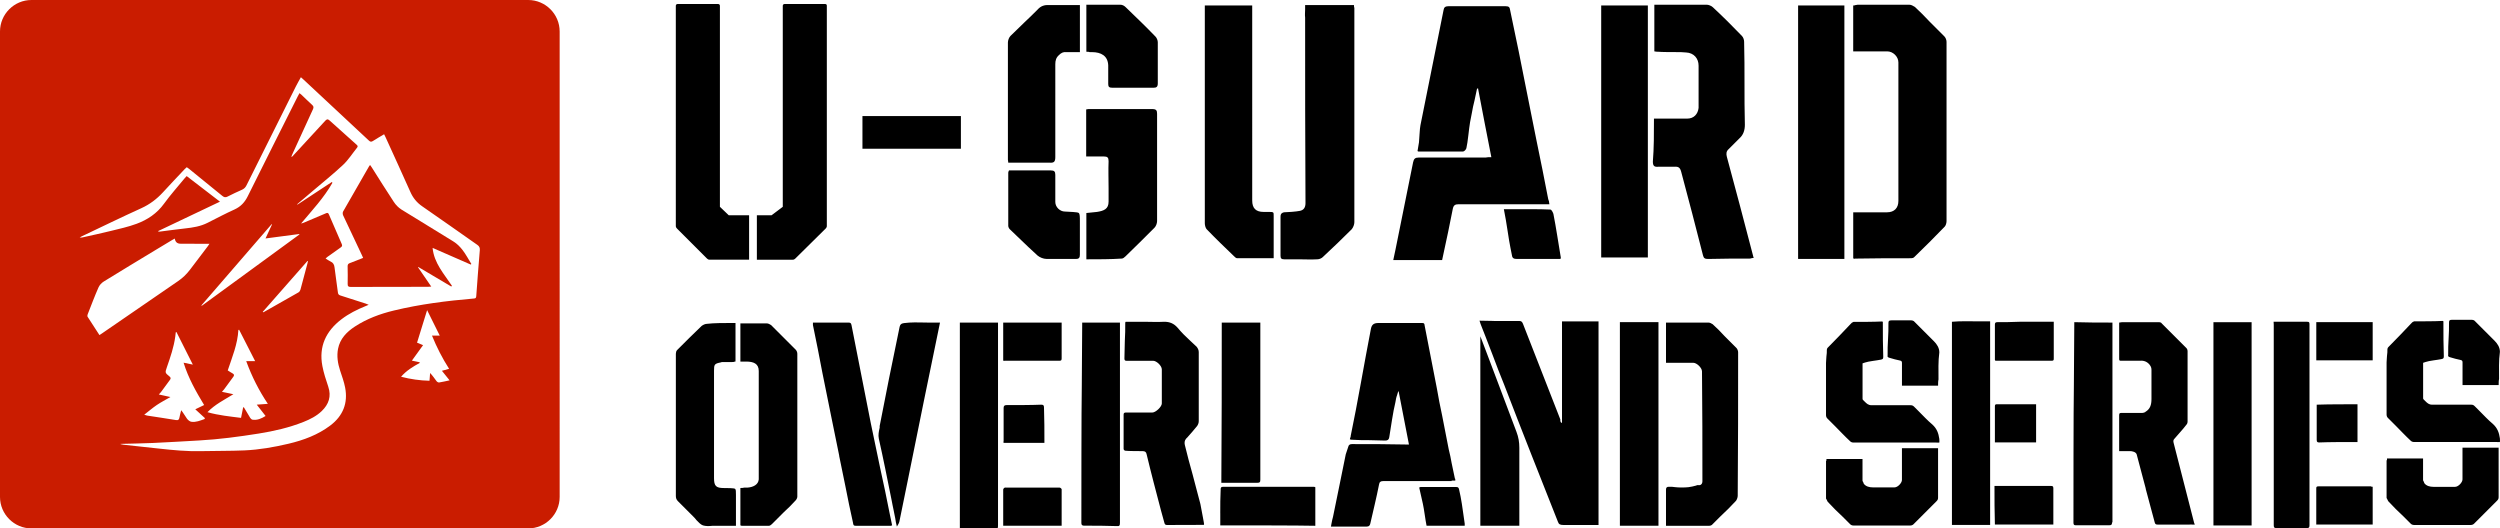 <svg viewBox="0 0 1142.44 241.5" xmlns="http://www.w3.org/2000/svg" id="Layer_1">
  <defs>
    <style>
      .cls-1 {
        fill: #ca1c00;
      }

      .cls-2 {
        fill-rule: evenodd;
      }
    </style>
  </defs>
  <path d="M1000.6,239.7l2.38.03-.31-.78-9.38-36.58c-.19-.75-.19-1.31.38-1.88,1.88-2.25,3.75-4.13,5.44-6.38.38-.38.56-.94.56-1.5v-32.26c0-.38-.19-.94-.56-1.31l-11.25-11.25c-.19-.38-.75-.56-1.13-.56h-17.01c-.38,0-.94.19-1.31.19v16.69c0,.75.38.75.94.75h8.57c1.69-.19,3.19.38,4.31,1.69.56.75.94,1.31.94,2.44v13.32c0,2.63-.56,4.5-2.63,5.81,0,0-.19,0-.19.19h0c-.38.19-.94.38-1.31.38h-9.51c-.94,0-1.13.19-1.13,1.13v16.32h4.88c1.13,0,2.76.38,3.13,1.5,1.31,5.25,2.81,10.32,4.13,15.57v.19c1.31,5.06,2.81,10.32,4.13,15.38.19.75.56.94,1.31.94h14.63ZM537.11,239.89l12.65-.03c0-.21.25.19.45-.08s-1.18-6.48-1.66-9.46c-1.13-4.5-2.44-9-3.56-13.51-1.31-4.5-2.44-9-3.56-13.51-.19-.94-.19-1.88.56-2.81l.56-.56c1.5-1.69,3-3.38,4.5-5.25.38-.56.75-1.31.75-2.25v-31.51c0-.94-.38-1.69-.94-2.44-.94-.94-2.06-1.88-3-2.81-2.06-1.88-3.94-3.75-5.81-6-1.69-1.88-3.56-2.63-6-2.63-3.19.19-6.38,0-9.38,0h-8.27c0,.19-.19.19-.19.38v.19h0c0,2.81,0,5.44-.19,8.07,0,2.63-.19,5.44-.19,8.25,0,.94.56.94,1.13.94h12.02c1.5,0,3.94,2.25,3.94,3.94v15.57c0,1.5-2.81,4.13-4.31,4.13h-12.02c-.75,0-1.13.19-1.13.94v15.76c0,.19.38.75.75.75,1.31.19,6.58.19,7.9.19,1.13,0,1.69.38,1.88,1.5,2.06,8.63,4.31,17.07,6.57,25.7h0c.56,1.88.94,3.56,1.5,5.44.19.75.38,1.13,1.31,1.13h3.75ZM682.67,146.66l-6.57-.12c.19.75.75,2.19.75,2.19,0,0,3.56,9,5.25,13.51,1.69,4.5,3.38,9,5.25,13.51,8.07,21.01,16.32,41.83,24.57,62.65.38,1.13.94,1.5,2.44,1.5h16.13v-93.04h-16.69v46.33h-.38c-.19-.19-.19-.38-.38-.75h0v-.75l-17.07-43.7c-.38-.94-.75-1.31-1.69-1.31h-11.63ZM663.35,219.63h1.69c0-.56,0-.94-.19-.94-.56-2.44-.94-4.69-1.5-7.13h0c-.38-2.06-.75-4.13-1.31-6.19-.94-5.06-2.06-10.32-3-15.38-.94-4.13-1.69-8.44-2.44-12.57-.94-4.88-1.88-9.57-2.81-14.44h0c-.94-4.88-1.88-9.57-2.81-14.44,0-.75-.38-.94-1.13-.94h-19.88c-2.25,0-3.19.75-3.56,3-3,15.38-6,33.46-9.19,48.66,0,.38,0,.56-.19.75,0,.19-.19.56-.19.75.56.19.75.19,1.13.19,2.44.19,4.88.19,7.5.19h0c2.44,0,5.06.19,7.5.19,1.13,0,1.69-.38,1.88-1.5.75-4.5,1.69-11.52,2.81-16.02.19-1.13.38-2.25.75-3.19h0c.19-.56.38-1.13.56-1.88,0,.19.19.19.19.19h0c1.5,8.07,3.19,16.13,4.69,24.2h-1.5c-8.25-.19-16.32-.19-24.57-.19-.94,0-1.5.38-1.69,1.31-.19.56-.38,1.13-.56,1.69s-.38,1.13-.56,1.69c-1.88,9.57-3.94,19.13-5.81,28.51-.19.56-.19.94-.38,1.5,0,.38-.19.56-.19.94-.19.56-.19,1.31-.38,2.06h16.32c1.13,0,1.5-.56,1.69-1.5,1.31-5.81,2.81-11.82,3.94-17.63.19-1.31.75-1.69,2.25-1.69h30.95v-.19ZM761.32,240.26v-16.51c0-.94.38-1.31,1.31-1.31s2.06,0,3,.19c1.5.19,4.26.19,5.95,0,1.13-.19,2.44-.38,3.56-.75h0l.38-.19h1.31c.75-.19,1.13-.94,1.13-1.69,0-16.69,0-33.58-.19-50.27,0-1.69-2.44-3.94-3.94-3.94h-12.51v-18.38h19.45c.56,0,1.31.38,1.88.75,1.88,1.69,3.75,3.56,5.44,5.44,1.88,1.88,3.56,3.56,5.44,5.44.38.38.75,1.31.75,1.88,0,21.76,0,43.89-.19,65.65,0,.75-.38,1.69-.75,2.25-2.25,2.44-4.69,4.88-7.32,7.32h0c-1.31,1.31-2.44,2.44-3.75,3.75-.19.19-.75.38-1.13.38h-19.83ZM338.34,240.07v-17.07c.56,0,1.31,0,1.88-.19h1.5c2.44-.19,4.82-1.31,5.01-3.75v-49.52c0-3.38-2.38-4.31-5.76-4.31h-2.63v-17.44h12.14c.56,0,1.31.38,1.88.75l11.25,11.25c.38.38.75,1.13.75,1.88v65.28c0,.56-.38,1.31-.75,1.69-1.69,1.88-3.56,3.75-5.44,5.44l-5.44,5.44c-.38.38-.94.75-1.31.75h-12.51c-.19,0-.38-.19-.56-.19ZM336.11,164.86v-17.26h-2.06c-2.81,0-7.95,0-10.95.38-.75,0-1.69.38-2.44.94-3.75,3.56-7.5,7.32-11.25,11.07-.38.38-.56,1.13-.56,1.69v64.9c0,.94.19,1.69.94,2.44l6.94,6.94c.56.56,1.13,1.13,1.5,1.69h0c.94.94,1.88,2.06,3,2.44,1.31.38,2.63.38,4.31.19h10.77v-14.07c0-1.69,0-2.44-.38-2.81-.38-.38-3.64-.38-5.14-.38-3.56,0-4.5-.94-4.5-4.5v-49.14c0-2.81.19-3.19,3-3.75.38-.19.75-.19,1.13-.19h4.2c.38,0,.75,0,1.13-.19h.38c-.19-.38,0-.38,0-.38ZM757.88,240.26h-17.63v-93.04h17.63v93.04ZM383.49,147.41h-12v1.13c1.5,7.32,3,14.63,4.31,21.76h0c2.63,12.75,5.06,25.32,7.69,37.89v.19c.94,4.69,1.88,9.19,2.81,13.69h0c1.13,5.63,2.25,11.44,3.56,17.07v.19c.19.56.19.94,1.13.94h16.13c.19,0,.38-.19.56-.19-.38-1.88-.75-3.75-1.13-5.44-1.31-6.94-2.81-13.69-4.31-20.63-1.5-6.94-2.81-13.69-4.31-20.63l-8.82-44.83c-.19-.94-.56-1.13-1.31-1.13h-4.31ZM429.56,147.41c-5.06,24.38-9.94,48.39-14.82,72.59-1.31,6.19-2.44,12.19-3.75,18.38-.19.75-.56,1.31-1.13,2.25-.38-1.31-.56-2.44-.75-3.75h0c-.19-1.31-.56-2.44-.75-3.75-.38-1.5-.56-3-.94-4.69-1.88-9.38-3.75-18.76-5.81-27.95-.38-1.69,0-3.38.38-5.06h0v-.75c2.81-14.44,5.63-28.7,8.63-42.95.38-2.06.56-3.19,1.13-3.56.56-.56,1.69-.56,3.75-.75,3-.19,6,0,9,0h5.06ZM575.94,147.41h-17.63c0,23.63,0,49.59-.19,73.23h16.32c1.31,0,1.5-.38,1.5-1.5v-71.73ZM494.53,147.41h17.26v91.5c0,1.13-.19,1.69-1.5,1.5-4.88-.19-9.75-.19-14.82-.19-.75,0-1.31-.19-1.31-1.13,0-9.57,0-52.86.19-62.43,0-9.57.19-18.94.19-28.51,0-.19,0-.38,0-.75ZM676.48,153.68v86.58h17.82v-35.6c0-2.63-.38-4.88-1.31-7.32,0,0-16.51-43.85-16.51-43.66ZM438.63,241.31v-93.9h17.44v92.21c0,.94,0,1.5-.19,1.69s-.75.19-1.69.19c-4.88-.19-10.32-.19-15.57-.19ZM458.44,223.75v16.51h26.71v-16.69c0-.19-.56-.75-.94-.75h-24.65c-.56-.19-1.13.56-1.13.94ZM458.44,164.86v-17.44h26.71v16.13c0,.75,0,1.31-.94,1.31h-25.21q-.19.19-.19,0h-.19s-.19,0-.19,0h0ZM557.64,234.45v5.63c7.13,0,36.49,0,43.43.19v-17.63q-.38-.19-.56-.19h-41.56c-.94,0-1.13.38-1.13,1.13-.19,3.56-.19,7.32-.19,10.88ZM458.63,202.37h18.64c0-5.44,0-10.88-.19-16.13,0-1.13-.38-1.31-1.31-1.31-4.31.19-11.33.19-15.83.19-.94,0-1.31.38-1.31,1.31v15.19h0c-.19.38,0,.56,0,.75ZM669.35,240.26h-17.44c-.56-2.63-1.13-7.58-1.69-10.02h0c-.56-2.44-1.13-5.06-1.69-7.5.19,0,.38,0,.56-.19h16.32c.75,0,1.13.19,1.31.94.56,2.25.94,4.5,1.31,6.75h0c.38,2.25.94,6.83,1.31,9.08v.94ZM1141.08,202h1.31c.09.01.04-1.11,0-1.69-.38-2.63-1.13-4.69-3.19-6.57-2.25-1.88-4.13-3.94-6.19-6-.75-.75-1.31-1.31-2.06-2.06-.56-.56-.94-.75-1.69-.75h-17.82c-1.5,0-2.25-.75-3.19-1.69l-.19-.19c-.19-.19-.38-.38-.56-.56-.19-.19-.19-.38-.19-.56v-16.13c.38-.19.75-.19,1.13-.38h0c1.5-.56,5.51-.94,7.2-1.31.94-.19,1.13-.38,1.13-1.31-.19-5.06-.19-9.94-.19-15.01v-.94q-.19-.19-.38-.19c-3.56.19-9.45.19-13.02.19-.19.19-.56.19-.75.38l-.56.56c-3.56,3.75-6.94,7.32-10.5,10.88-.19.19-.38.56-.38.94,0,.94,0,1.88-.19,3h0c0,.94-.19,1.88-.19,3v23.82c0,.56.19,1.13.56,1.5,1.13,1.13,2.44,2.44,3.56,3.56h0c2.25,2.25,4.5,4.69,6.94,6.94.38.38.94.56,1.5.56h37.89ZM1107.31,209.5h-16.51v.56q0,.19-.19.38v17.07s0,.19.19.38c.19.38.38.75.56,1.13,2.25,2.44,4.5,4.69,6.94,6.94h0l.94.94c.19.19.56.56.75.75.56.56,1.13,1.13,1.69,1.69.38.38.94.56,1.5.56h25.88c.56,0,1.13-.19,1.5-.56l10.5-10.5c.56-.56.75-.94.75-1.69v-22.58h-16.51v14.52c0,1.31-1.88,3.38-3.38,3.38h-9.94c-1.5,0-3.19-.38-4.13-1.69,0-.19-.19-.38-.19-.56-.19-.38-.38-.56-.38-.94v-9.75h0ZM965.15,238.73c0,.94-.19,1.31-1.31,1.31h-15.19c-.75,0-1.13-.19-1.13-1.13,0-9.38,0-52.86.19-62.24,0-9.57.19-18.94.19-28.32v-1.13c5.63.19,11.63.19,17.44.19v91.31h-.19ZM892,239.87h17.44v-93.02h-4.88c-4.13,0-8.44-.19-12.57.19v92.83ZM1038.98,147.04h15.27c.94,0,1.13.19,1.13,1.13v91.84c0,.94-.19,1.31-1.13,1.31h-14.07c-.94,0-1.13-.38-1.13-1.31v-91.65l-.07-1.31ZM1028.93,240.11h-17.44v-92.88h17.44v92.88ZM1141.83,175.98h-16.51v-10.32c0-.75-.19-.94-.75-1.13-1.69-.38-3.38-.75-5.06-1.31-.56-.19-.94-.38-.75-1.13,0-2.44,0-4.88.19-7.32.19-2.44.19-4.88.19-7.32,0-.94.19-1.31,1.31-1.31h9.19c.38,0,.94.19,1.13.38l9.19,9.19c1.31,1.31,2.44,3,2.44,5.06-.56,4.13-.38,8.25-.38,12.38-.19.75-.19,1.88-.19,2.81ZM938.52,147.04v16.69c0,.75,0,1.13-.94,1.13h-25.77q0-.19-.19-.38h0v-16.13c0-.75.19-1.13,1.13-1.13h3.94c1.31,0,5.14-.19,6.45-.19h15.38ZM918,222.07h-6.57c0,6,0,11.82.19,17.63h26.71v-16.69c0-.94-.56-.94-1.13-.94h-19.21ZM1084.26,147.22v17.44h-25.77v-17.44h25.77ZM1084.26,239.7v-17.26h-.38q-.19,0-.38-.19h-24.08c-.94,0-.94.38-.94,1.13v16.32h25.77ZM930.45,184.74v17.44h-18.83v-16.32c0-.56,0-1.13.75-1.13h18.08ZM1077.32,202v-17.26c-5.44,0-13.39,0-18.64.19v16.13c0,.94.38,1.13,1.13,1.13,4.5-.19,11.7-.19,16.39-.19h1.13ZM884.91,202.25h1.31c.09.01.04-1.11,0-1.69-.38-2.63-1.13-4.69-3.19-6.57-2.25-1.88-4.13-3.94-6.19-6-.75-.75-1.31-1.31-2.06-2.06-.56-.56-.94-.75-1.69-.75h-17.82c-1.5,0-2.25-.75-3.19-1.69l-.19-.19c-.19-.19-.38-.38-.56-.56-.19-.19-.19-.38-.19-.56v-16.13c.38-.19.75-.19,1.13-.38h0c1.5-.56,5.51-.94,7.2-1.31.94-.19,1.13-.38,1.13-1.31-.19-5.06-.19-9.94-.19-15.01v-.94q-.19-.19-.38-.19c-3.56.19-9.45.19-13.02.19-.19.19-.56.19-.75.38l-.56.56c-3.56,3.75-6.94,7.32-10.5,10.88-.19.19-.38.56-.38.94,0,.94,0,1.88-.19,3h0c0,.94-.19,1.88-.19,3v23.82c0,.56.19,1.13.56,1.5,1.13,1.13,2.44,2.44,3.56,3.56h0c2.25,2.25,4.5,4.69,6.94,6.94.38.38.94.56,1.5.56h37.89ZM851.15,209.75h-16.51v.56q0,.19-.19.38v17.07s0,.19.19.38c.19.38.38.75.56,1.13,2.25,2.44,4.5,4.69,6.94,6.94h0l.94.94c.19.19.56.56.75.75.56.56,1.13,1.13,1.69,1.69.38.38.94.56,1.5.56h25.88c.56,0,1.13-.19,1.5-.56l10.5-10.5c.56-.56.75-.94.75-1.69v-22.58h-16.51v14.52c0,1.31-1.88,3.38-3.38,3.38h-9.94c-1.5,0-3.19-.38-4.13-1.69,0-.19-.19-.38-.19-.56-.19-.38-.38-.56-.38-.94v-9.75h0ZM885.66,176.24h-16.51v-10.32c0-.75-.19-.94-.75-1.13-1.69-.38-3.38-.75-5.06-1.31-.56-.19-.94-.38-.75-1.13,0-2.44,0-4.88.19-7.32s.19-4.88.19-7.32c0-.94.19-1.31,1.31-1.31h9.19c.38,0,.94.19,1.13.38l9.19,9.19c1.31,1.31,2.44,3,2.44,5.06-.56,4.13-.38,8.25-.38,12.38-.19.75-.19,1.88-.19,2.81Z" class="cls-2"></path>
  <path d="M333.01,98.36h9.31v20.31h-18.04c-.5,0-.84-.17-1.18-.5l-13.77-13.77c-.34-.34-.5-.67-.5-1.18V2.67c0-.5.34-.84.84-.84h18.47c.5,0,.84.34.84.84v91.83l4.03,3.86ZM358.53,1.83h18.47c.67,0,.84.34.84.84v100.56c0,.5-.17.84-.5,1.18l-13.93,13.77c-.34.34-.67.5-1.18.5h-16.36v-20.31h6.72l5.12-3.86V2.67c0-.5.34-.84.84-.84ZM439.11,53.03h-44.99v14.94h44.99v-14.94ZM675.47,40.61c2.01,10.24,3.86,20.48,6.04,31.22-1.18,0-2.01,0-2.69.17h-30.55c-1.51,0-2.18.5-2.52,2.18-1.34,6.72-2.69,13.43-4.03,19.98h0c-1.34,6.72-2.69,13.26-4.03,19.98-.17.84-.34,1.51-.5,2.35-.17.67-.34,1.51-.5,2.35h22.33c.17-.84.34-1.51.5-2.35h0c1.51-7.05,3.02-13.93,4.36-20.98.34-1.68,1.01-2.18,2.69-2.18h41.47c0-.34-.17-.67-.17-1.01,0-.17,0-.5-.17-.67,0-.17,0-.34-.17-.5-1.68-8.9-3.53-17.96-5.37-26.86-1.85-8.9-3.53-17.96-5.37-26.86-1.85-9.4-3.69-18.63-5.71-28.04h0c-.34-1.68-.67-3.19-1.01-4.87-.17-1.18-.5-1.68-2.01-1.68h-26.19c-1.34,0-2.01.5-2.18,1.68l-10.58,52.71c-.34,1.34-.5,6.45-.67,7.8h0c-.17,1.34-.5,2.69-.67,4.03q.17,0,.34.17h20.48c.5,0,1.34-.84,1.51-1.51.67-2.69,1.18-9.14,1.68-11.83h0c.34-1.51.5-2.85.84-4.36.34-1.85.67-3.69,1.18-5.54h0c.34-1.85.84-3.69,1.18-5.54h.5v.17ZM846.88,118v-20.98h15.44c3.36,0,5.2-2.01,5.2-5.2V28.52c0-2.69-2.52-5.04-5.04-5.04h-15.61V2.5c.34,0,.67,0,1.01-.17.34,0,.67-.17,1.01-.17h23.66c.84,0,1.68.5,2.52,1.01,2.35,2.18,4.53,4.36,6.72,6.72h0c2.18,2.18,4.53,4.53,6.72,6.72.5.5,1.01,1.51,1.01,2.52v81.92c0,.84-.34,2.01-.84,2.52-4.53,4.7-9.23,9.4-13.93,13.93-.34.34-.84.5-1.34.5-7.72,0-17.96,0-25.68.17-.34.17-.5,0-.67,0h0s0,0-.17-.17ZM771,54.21h-15.18c0,6.88,0,13.43-.5,19.64,0,2.01.67,2.52,2.52,2.35h7.29c2.01-.17,2.69.5,3.19,2.52h0c3.36,12.59,6.72,25.35,9.9,37.94.34,1.34.84,1.68,2.35,1.68,6.38-.17,12.42-.17,18.8-.17.34,0,.67,0,1.01-.17.34,0,.67-.17,1.01-.17,0-.17,0-.34-.17-.34v-.17h0c0-.17-.17-.5-.17-.67-3.86-14.94-7.89-30.05-11.92-44.99-.34-1.34-.34-2.52.84-3.53.84-.84,1.68-1.68,2.52-2.52h0c.84-.84,1.68-1.68,2.52-2.52,1.68-1.51,2.35-3.69,2.35-6.04-.17-6.38-.17-12.59-.17-18.97s0-12.59-.17-18.97c0-.84-.34-2.01-1.01-2.69-4.2-4.36-8.56-8.73-13.26-13.09-.67-.67-2.01-1.18-2.85-1.18h-23.91v21.32c.67.17,1.18.17,1.68.17,1.51.17,6.79.17,8.3.17s3.02,0,4.53.17c3.53.17,5.71,2.69,5.71,6.04v19.31c-.34,2.85-2.18,4.87-5.2,4.87ZM596.41,2.33h22.33c0,.5,0,.84.17,1.34h0v97.87c0,1.01-.5,2.35-1.18,3.19-4.36,4.36-8.73,8.56-13.26,12.76h0c-.5.5-1.51,1.01-2.52,1.01-2.85.17-5.71,0-8.39,0h-6.71c-1.34,0-1.68-.5-1.68-1.68v-17.79c0-1.18.34-1.68,1.51-2.01,1.51,0,5.87-.34,7.38-.67,1.68-.34,2.52-1.51,2.52-3.53-.17-28.37-.17-56.41-.17-84.78-.17-1.34,0-2.52,0-3.69h0v-2.01ZM572.23,2.5h-21.66v99.55c0,.84.34,2.18.84,2.69,4.03,4.2,8.39,8.39,12.59,12.42.34.34.84.84,1.34.84h16.7v-18.97h0c0-1.01,0-1.68-.17-1.85-.34-.34-.84-.34-2.01-.34h-2.43c-3.53,0-5.2-1.68-5.2-5.2V2.5ZM821.69,2.5h21.15v115.83h-21.15V2.5ZM496.44,97.35v21.15c5.04,0,11.33,0,16.2-.34.5,0,1.18-.5,1.68-1.01,4.36-4.2,8.73-8.56,13.26-13.09.67-.67,1.18-2.01,1.18-3.02v-49.02c0-1.51-.34-2.18-2.18-2.18h-29.21c-.34,0-.67.17-1.01.17v21.49h8.06c1.68,0,2.18.5,2.18,2.18-.17,4.03,0,8.23,0,12.25v6.21c0,3.36-2.1,4.2-5.29,4.7-1.51.17-3.02.34-4.87.5ZM753.03,2.5v115.15h-21.32V2.5h21.32ZM493.49,23.65V2.33h-14.1c-2.18-.17-3.86.5-5.2,2.01-2.01,2.01-4.03,4.03-6.21,6.04h0c-2.01,2.01-4.2,4.03-6.21,6.04-.67.67-1.18,2.01-1.18,3.02v53.38h0v.17h0c0,.34.17.84.17,1.34h18.8c2.01.17,2.69-.34,2.69-2.52V29.36c0-1.68.34-3.02,1.68-4.2,1.01-1.01,2.01-1.51,3.36-1.34h6.21v-.17ZM461.1,77.88h19.14c1.51,0,2.01.5,2.01,2.01v12.42c0,2.35,2.18,4.36,4.36,4.36,2.18.17,5.87.17,6.37.67s.5,1.68.5,3.86v15.11c0,1.34-.34,2.01-1.68,2.01h-13.59c-1.34,0-3.02-.67-4.03-1.51-2.85-2.52-5.71-5.37-8.56-8.06h0c-1.34-1.34-2.85-2.69-4.2-4.03-.34-.34-.67-1.01-.67-1.51v-24.34c0-.34.17-.5.34-1.01q0,.17,0,0ZM496.44,2.33v21.32c.5,0,1.18,0,1.51.17h1.01c4.2,0,7.3,1.68,7.47,6.04v8.56c0,1.34.5,1.68,2.01,1.68h18.63c1.34,0,2.01-.34,2.01-2.01v-18.8c0-.84-.5-2.01-1.01-2.52-4.36-4.53-8.9-8.9-13.6-13.43h0c-.67-.67-1.51-1.18-2.52-1.18h-15.53v.17ZM699.82,95.6h-12.59c1.26,6.08,2.28,14.36,3.02,17.7.17,1.18.5,2.18.67,3.36.17,1.34.84,1.68,2.35,1.68h19.81c.17-.34.17-.5.17-.67-1.01-5.88-2.18-13.93-3.36-19.8,0-.34-.84-2.1-1.34-2.1-3.02-.17-5.88-.17-8.73-.17Z" class="cls-2"></path>
  <path d="M207.29,110.41c-7.89-4.95-15.91-9.69-23.81-14.63-1.37-.85-2.6-2.13-3.5-3.48-3.45-5.21-6.74-10.53-10.09-15.8-.23-.35-.48-.69-.77-1.1-.2.23-.32.33-.39.46-4,6.93-8.01,13.86-11.95,20.81-.25.44-.21,1.25.02,1.74,2.82,6.06,5.7,12.1,8.56,18.15.18.39.35.78.58,1.29-2.09.82-4.07,1.64-6.07,2.37-.76.28-1.04.67-1.02,1.49.06,2.67.08,5.34.02,8-.03,1.1.33,1.42,1.42,1.41,11.75-.04,23.49-.04,35.24-.06.42,0,.84-.05,1.54-.1-2.12-3.1-4.1-5.97-6.07-8.85.05-.04.09-.08.14-.11,5.02,2.98,10.04,5.95,15.07,8.93l.31-.33c-3.61-5.43-8.18-10.38-8.84-17.32,5.8,2.54,11.62,5.08,17.44,7.62.09-.09.18-.19.27-.28-1.31-2.12-2.48-4.35-3.99-6.33-1.13-1.48-2.54-2.9-4.12-3.88Z" class="cls-1"></path>
  <path d="M241.37,0H14.38C6.47,0,0,6.47,0,14.38v212.71c0,7.91,6.47,14.38,14.38,14.38h226.99c7.91,0,14.38-6.47,14.38-14.38V14.38c0-7.91-6.47-14.38-14.38-14.38ZM45.45,153.13c-1.84-2.83-3.66-5.59-5.42-8.37-.17-.26-.1-.78.03-1.11,1.61-4.11,3.17-8.25,4.94-12.29.46-1.06,1.41-2.08,2.4-2.7,7.99-4.94,16.04-9.78,24.08-14.65,2.38-1.44,4.77-2.88,7.16-4.31.36-.22.74-.42,1.23-.69q.36,2.35,2.59,2.36c3.9.01,7.81.03,11.71.05.43,0,.85,0,1.54,0-.36.53-.55.86-.78,1.15-2.72,3.59-5.44,7.17-8.16,10.75-1.53,2.01-3.32,3.73-5.42,5.16-11.57,7.91-23.1,15.88-34.65,23.82-.39.27-.79.52-1.25.83ZM136.73,106.95c.03.07.07.13.1.2-14.88,10.87-29.75,21.74-44.63,32.6-.05-.07-.11-.13-.16-.2,10.7-12.37,21.4-24.75,32.1-37.12.05.05.1.11.15.16-.93,2-1.86,4.01-2.96,6.38,5.38-.71,10.39-1.37,15.4-2.03ZM121.38,190.09c-1.88,1.16-3.77,2.02-5.97,1.7-.38-.06-.82-.43-1.04-.78-1.01-1.6-1.96-3.25-2.93-4.88-.11,0-.22.02-.33.02-.31,1.56-.62,3.12-.96,4.81-5.14-.66-10.21-1.14-15.35-2.6,3.41-3.54,7.61-5.6,11.85-8.21-1.91-.4-3.48-.73-5.23-1.1.38-.43.71-.75.98-1.12,1.42-1.92,2.82-3.84,4.23-5.76.48-.65.4-1.13-.34-1.53-.73-.39-1.42-.87-2.22-1.37,2.02-6.06,4.51-11.99,4.86-18.48.11-.03.23-.06.34-.1,2.39,4.68,4.78,9.35,7.33,14.35h-4.08c2.55,6.98,5.77,13.37,9.88,19.5-1.74.13-3.23.24-5.07.38,1.44,1.85,2.72,3.49,4.04,5.18ZM120.65,142.55c-.12.07-.26.11-.39.17-.06-.07-.12-.14-.19-.21,6.81-7.75,13.63-15.5,20.44-23.26.07.03.14.07.21.1-.07.32-.12.65-.21.97-1.06,4-2.1,8-3.2,11.99-.13.48-.48,1.05-.89,1.29-5.24,3.02-10.51,5.98-15.78,8.96ZM72.58,180.26c.39-.43.72-.74.99-1.1,1.39-1.88,2.78-3.76,4.15-5.65.42-.58.3-1.02-.29-1.5-2.07-1.68-2.04-1.7-1.14-4.29,1.58-4.55,3.15-9.1,3.8-13.9.09-.66.15-1.33.23-1.99.1-.03.21-.07.31-.1,2.44,4.85,4.88,9.71,7.49,14.89-1.54-.32-2.69-.56-4.23-.88,2.19,7.1,5.72,13.26,9.39,19.35-1.3.63-2.57,1.24-4.04,1.95,1.59,1.46,3.01,2.76,4.43,4.06-.09.14-.19.29-.28.43-1.92.67-3.84,1.51-5.92,1.22-.74-.1-1.54-.77-2.02-1.41-.9-1.2-1.57-2.55-2.65-3.88-.28,1.12-.61,2.23-.81,3.36-.17.97-.54,1.32-1.59,1.14-4.38-.73-8.78-1.37-13.17-2.05-.3-.05-.59-.18-1.32-.4,2.09-1.63,3.86-3.15,5.78-4.45,1.9-1.28,3.95-2.33,6.18-3.63-1.87-.41-3.47-.76-5.28-1.16ZM200.63,174.78c-.35.05-.9-.28-1.14-.6-.93-1.22-1.77-2.51-2.94-3.74-.09,1.15-.18,2.3-.28,3.56-4.36-.11-8.61-.7-12.99-1.84,2.43-2.8,5.43-4.62,8.52-6.31-.02-.11-.04-.21-.07-.32-1.16-.24-2.31-.48-3.51-.73,1.7-2.36,3.36-4.65,5.11-7.08-1.07-.44-1.86-.77-2.75-1.13,1.53-4.94,3.05-9.86,4.6-14.87,1.88,3.78,3.78,7.61,5.77,11.63h-3.55c2.19,5.37,4.72,10.33,7.83,15.19-1.1.3-2.1.57-3.29.9,1.21,1.5,2.29,2.85,3.51,4.37-1.75.37-3.28.74-4.83.98ZM217.63,135.42c-.07.92-.51.95-1.21,1.01-12.26,1.04-24.45,2.58-36.43,5.47-6.31,1.52-12.35,3.76-17.81,7.32-3.77,2.46-6.82,5.6-7.71,10.2-.64,3.34-.11,6.65.94,9.88.84,2.57,1.79,5.13,2.3,7.77,1.39,7.13-.98,12.98-6.73,17.34-5.68,4.3-12.23,6.73-19.11,8.36-6.63,1.57-13.33,2.74-20.13,3.05-6.6.29-13.22.18-19.82.34-6.47.16-12.88-.47-19.29-1.17-5.37-.58-10.75-1.16-16.12-1.75-.47-.05-.92-.18-1.39-.27,0-.04,0-.09,0-.13,4.97-.14,9.94-.2,14.9-.42,6.99-.32,13.98-.75,20.98-1.14,9.14-.51,18.21-1.72,27.25-3.16,6.96-1.11,13.83-2.69,20.4-5.29,3.04-1.21,5.98-2.68,8.37-4.98,3.21-3.09,4.48-6.73,2.98-11.17-1.04-3.09-2.07-6.21-2.68-9.4-1.71-8.96,1.63-15.97,8.73-21.39,3.35-2.56,7.09-4.42,10.97-6,.39-.16.78-.33,1.46-.61-.62-.25-.96-.42-1.31-.53-3.86-1.25-7.72-2.51-11.6-3.72-.75-.23-1.06-.58-1.16-1.38-.48-3.83-1.08-7.65-1.54-11.48-.15-1.28-.63-2.14-1.81-2.67-.75-.34-1.43-.85-2.28-1.38.34-.29.57-.53.84-.73,2.01-1.44,4.01-2.89,6.04-4.29.63-.43.84-.82.51-1.57-1.99-4.52-3.95-9.05-5.89-13.59-.33-.78-.74-.74-1.4-.45-3.33,1.44-6.67,2.84-10.01,4.25-.39.17-.8.31-1.28.38,5.03-6.01,10.43-11.73,14.32-18.59-.09-.12-.18-.24-.27-.36-5.24,3.44-10.47,6.88-15.71,10.33-.04-.06-.09-.12-.13-.18,2.32-1.98,4.65-3.95,6.97-5.93,4.7-4.01,9.54-7.86,14.03-12.08,2.43-2.29,4.26-5.22,6.38-7.85.42-.52.29-.88-.19-1.3-4.13-3.68-8.27-7.36-12.36-11.09-.89-.82-1.35-.61-2.08.19-4.94,5.41-9.93,10.78-14.9,16.17-.1.11-.23.21-.54.23.14-.36.27-.73.43-1.08,3.14-6.88,6.27-13.77,9.46-20.63.41-.87.34-1.39-.38-2.03-1.69-1.52-3.29-3.13-4.94-4.69-.22-.21-.48-.38-.83-.66-.27.5-.51.9-.72,1.32-7.64,15.24-15.32,30.46-22.89,45.73-1.37,2.77-3.2,4.79-6.06,6.09-4.17,1.89-8.22,4.03-12.31,6.1-3.23,1.64-6.71,2.19-10.25,2.57-3.84.42-7.66.96-11.5,1.44-.23.03-.47.03-.7.04-.04-.1-.08-.2-.12-.29,9.3-4.42,18.6-8.85,28.21-13.42-5.23-4.02-10.18-7.82-15.21-11.69-.39.43-.72.76-1.02,1.12-3.13,3.82-6.44,7.51-9.33,11.5-3.23,4.46-7.55,7.34-12.52,9.18-3.82,1.42-7.86,2.3-11.83,3.28-4.25,1.06-8.54,1.96-12.81,2.92-.42.09-.84.16-1.37.04.31-.17.62-.36.94-.51,9.07-4.3,18.09-8.7,27.22-12.85,3.87-1.76,7.08-4.2,9.91-7.29,3.25-3.55,6.58-7.04,9.88-10.55.27-.29.58-.54.97-.89.35.25.71.47,1.04.74,5.07,4.11,10.16,8.21,15.2,12.36.82.67,1.46.82,2.43.31,2.16-1.12,4.37-2.13,6.58-3.12.96-.43,1.58-1.07,2.05-2.02,7.48-15.05,15-30.08,22.52-45.11.71-1.41,1.5-2.77,2.33-4.28.48.43.8.71,1.12,1,9.99,9.31,20,18.62,29.97,27.96.66.62,1.11.64,1.84.18,1.64-1.05,3.33-2.02,5.1-3.08.23.46.43.84.61,1.23,3.81,8.37,7.65,16.73,11.39,25.13,1.22,2.74,2.93,4.87,5.44,6.59,8.44,5.79,16.76,11.75,25.16,17.6.95.66,1.22,1.35,1.13,2.47-.59,7.02-1.13,14.04-1.63,21.06Z" class="cls-1"></path>
</svg>